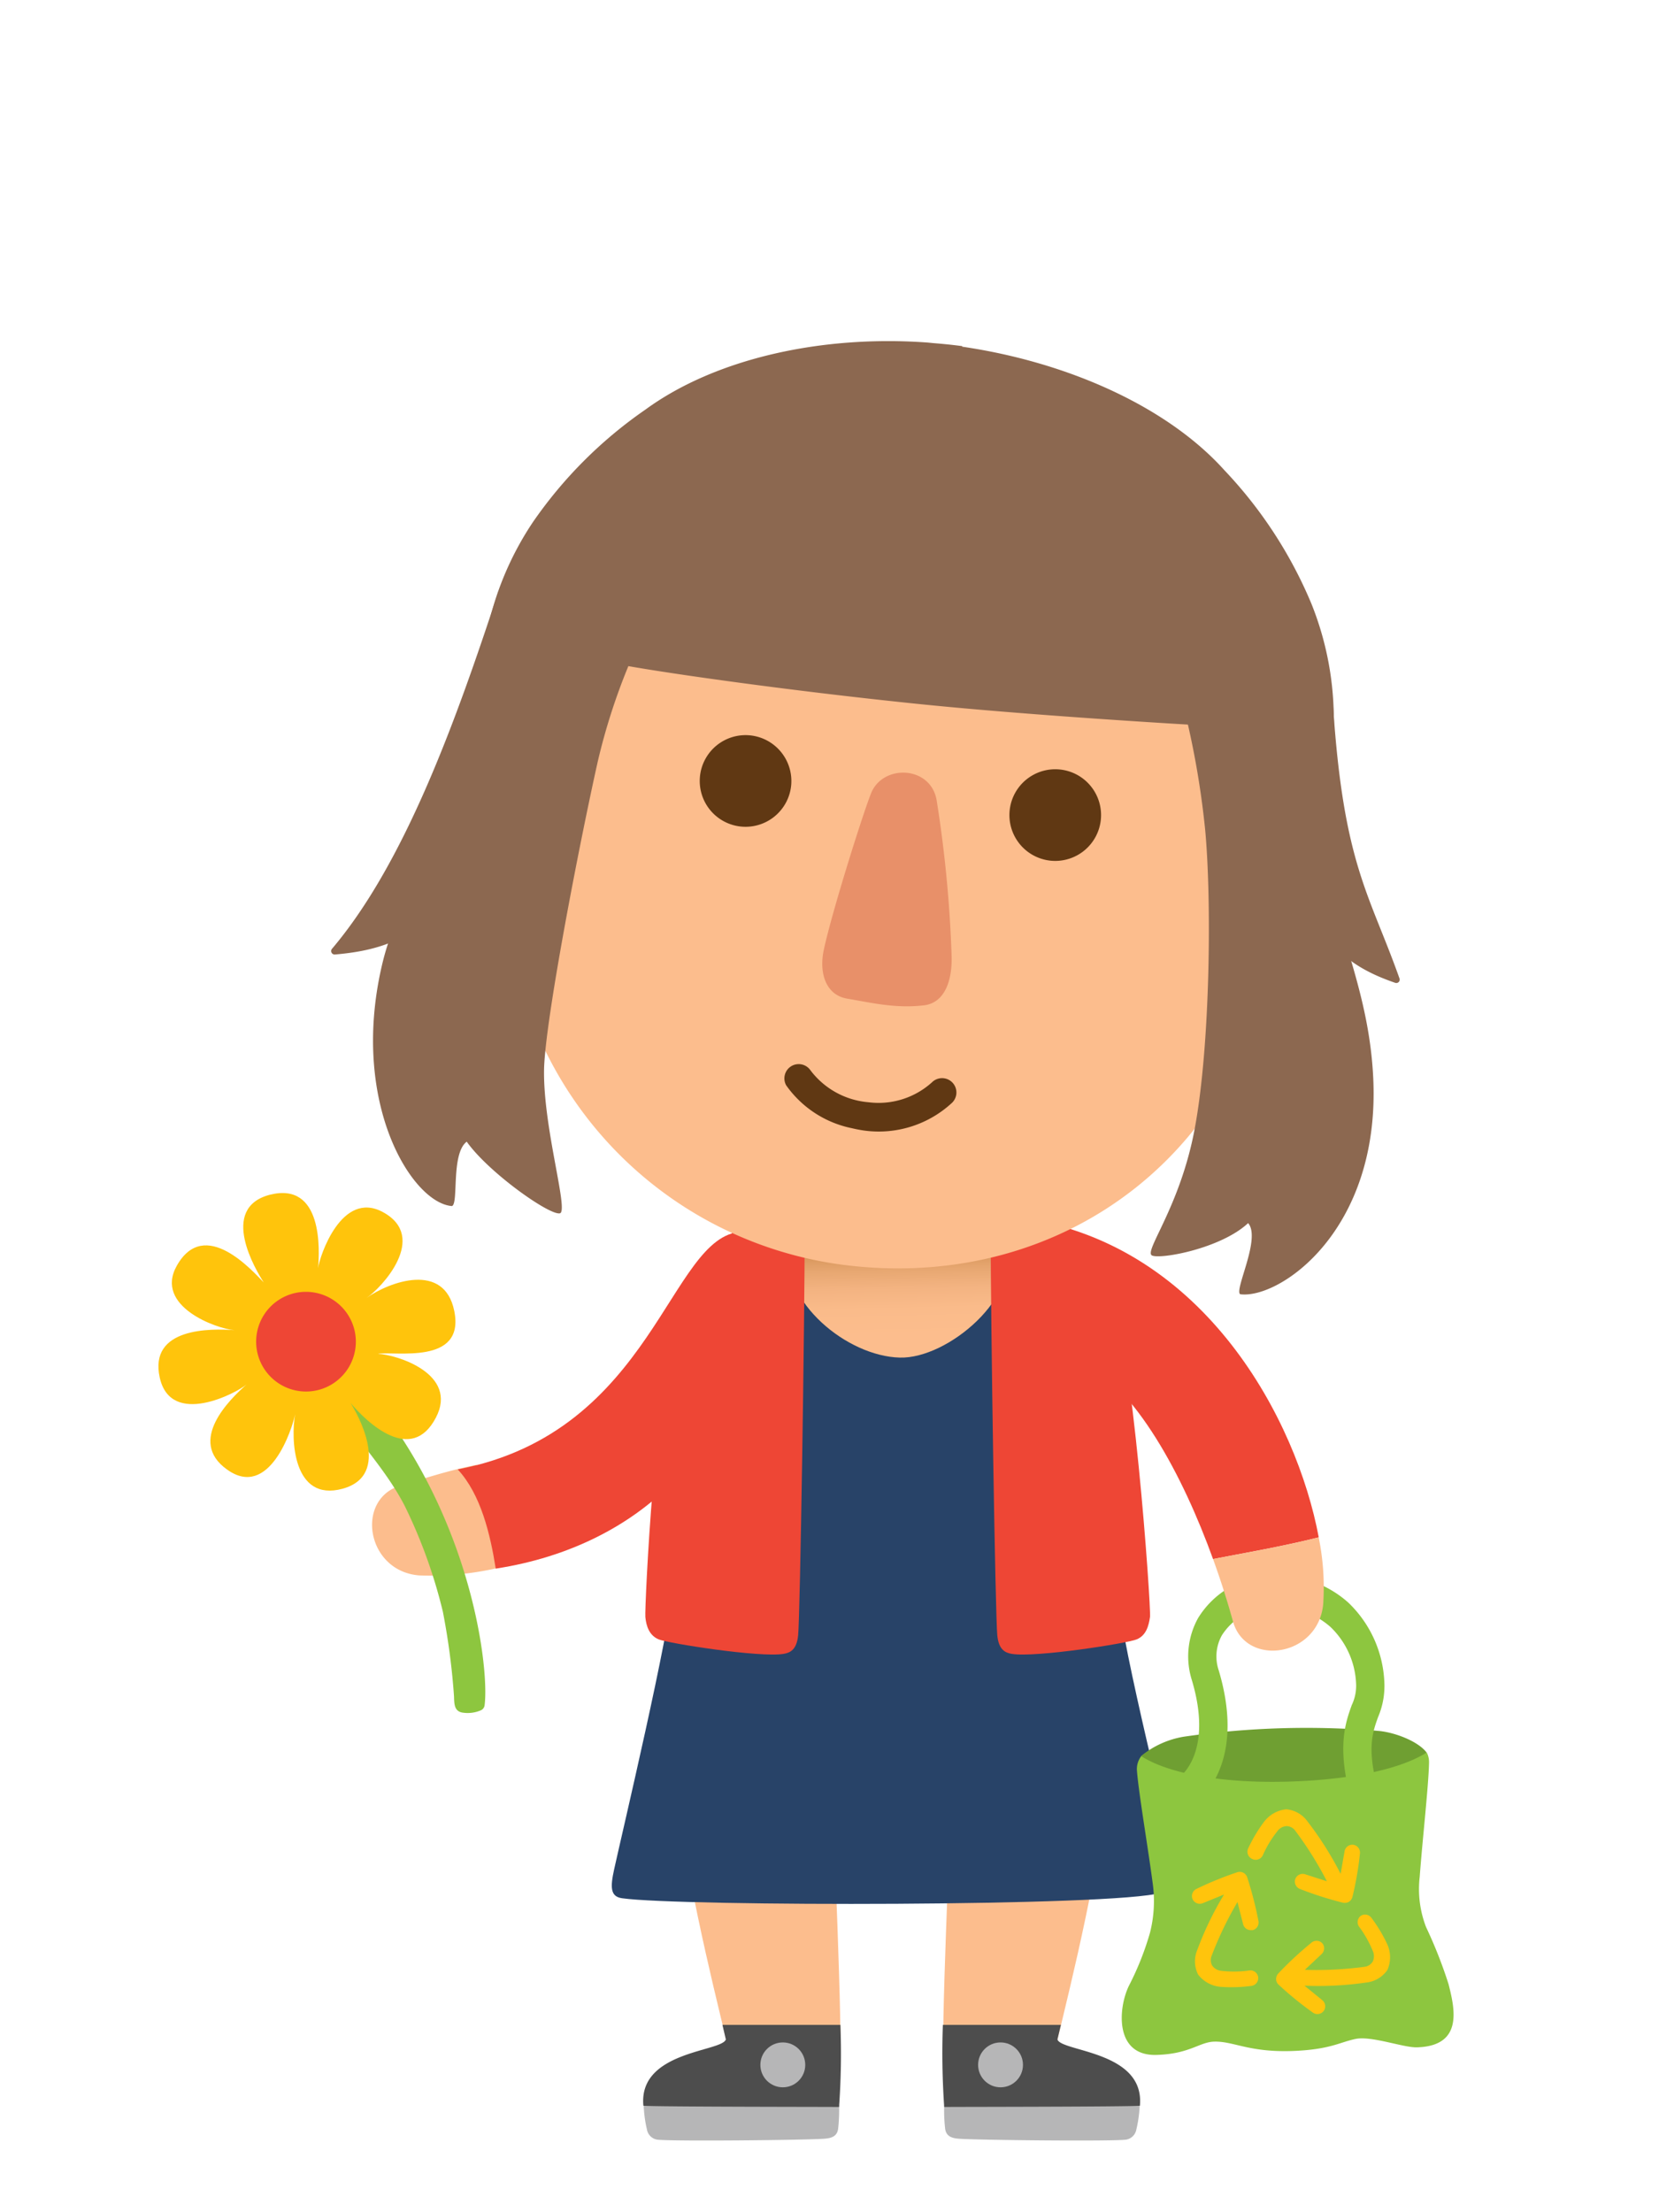 <svg id="Mél" xmlns="http://www.w3.org/2000/svg" xmlns:xlink="http://www.w3.org/1999/xlink" viewBox="0 0 210 280"><defs><linearGradient id="linear-gradient" x1="-1128.09" y1="169.08" x2="-1127.78" y2="155.85" gradientTransform="matrix(-1, 0, 0, 1, -1014.24, 0)" gradientUnits="userSpaceOnUse"><stop offset="0" stop-color="#fcbd8d"/><stop offset="0.26" stop-color="#fabb8a"/><stop offset="0.46" stop-color="#f3b381"/><stop offset="0.63" stop-color="#e7a771"/><stop offset="0.79" stop-color="#d7955a"/><stop offset="0.94" stop-color="#c17e3d"/><stop offset="1" stop-color="#b7732f"/></linearGradient><clipPath id="clip-path"><path d="M91.88,258.13c-.49,1.58-11.09,1.44-10.44,8.39,1.19.14,23.34.14,24.77.16a94.48,94.48,0,0,0,.17-10.39l-14.93,0Z" fill="none"/></clipPath><clipPath id="clip-path-2"><path d="M133.85,258.13c.49,1.58,11.09,1.44,10.44,8.39-1.19.14-23.34.14-24.77.16a99.7,99.7,0,0,1-.17-10.39l14.94,0Z" fill="none"/></clipPath></defs><title>Melanie</title><path d="M60.32,185.41c-3.75.75-6.6,1.73-9.6,2.61-5.79,1.71-4.37,10.84,2.34,11.38a38,38,0,0,0,12.26-1.55C64.19,193.1,62.33,188.28,60.32,185.41Z" fill="#fcbd8d"/><path d="M105.45,227.8c0,3.5,1.25,29.5.87,33.75-4.5,1.25-11.12-.13-13.62-.13-1.5-6.5-5.13-20.12-7-33.75Z" fill="#fcbd8d"/><path d="M120.33,227.8c0,3.5-1.25,29.5-.88,33.75,4.5,1.25,11.13-.13,13.63-.13,1.5-6.5,5.12-20.12,7-33.75Z" fill="#fcbd8d"/><path id="skirt" d="M141.61,202.2c.29,5.75,6.77,31.4,7.29,33.87.67,3.15-.4,3-2,3.5-5.5,1.74-60.83,1.74-68.16.69-1.49-.21-1.5-1.39-1-3.66.93-4.26,7.17-30.58,7.33-35.46s6.72-47,9.61-47c12.39.2,25.82.69,38.39.87C135.74,155.07,141.32,196.46,141.61,202.2Z" fill="#284368"/><path d="M93.82,155.91c-9.13.5-11,25.32-35.88,30.07,2.94,3.18,4.13,8.25,4.81,12.56,18.75-2.88,30.44-16,30.62-29.71Z" fill="#ee4635"/><path d="M136.41,171.86c7.35,3.59,13.35,15,17.14,25.47,3.53-.69,8.8-1.59,13.38-2.75-2.77-14.82-14.36-36.83-37.18-40.36Z" fill="#ee4635"/><path id="neck" d="M127.24,157.66C129.4,164,120,172,113.9,171.83c-6.66-.17-15-7-14.16-14Z" fill="url(#linear-gradient)"/><path d="M85.69,169.66c-2.69,4-4.11,33.83-4,35s.5,2.33,1.67,2.83,12.83,2.34,15.83,1.84c.83-.14,1.65-.51,1.84-2.34.25-2.47.83-39.5.83-51.5,0-.68-4-2.16-6.5-2.16S86.36,168.66,85.69,169.66Z" fill="#ee4635"/><path d="M140.57,164.49c2.69,4,5.17,39,5,40.17s-.5,2.33-1.67,2.83-12.83,2.34-15.83,1.84c-.82-.14-1.65-.51-1.83-2.34-.25-2.47-.84-39.5-.84-51.5,0-.68,6.5-2.16,6.5-2.16S139.9,163.49,140.57,164.49Z" fill="#ee4635"/><path d="M81.47,266.19a16.12,16.12,0,0,0,.42,3.34,1.57,1.57,0,0,0,1.28,1.28c1.66.24,19.3.06,21.26-.12,1-.08,1.54-.41,1.66-1.24a20.53,20.53,0,0,0,.12-3Z" fill="#b6b6b7"/><path d="M91.88,258.13c-.49,1.58-11.09,1.44-10.44,8.39,1.19.14,23.34.14,24.77.16a94.48,94.48,0,0,0,.17-10.39l-14.93,0Z" fill="#4d4d4d"/><g clip-path="url(#clip-path)"><path d="M92.14,262.76a1,1,0,0,1-1.1-.6c-.07-.19-.21-.68-.49-1.68-.16-.59-.39-1.39-.44-1.53a1,1,0,0,1,.59-1.22,1,1,0,0,1,1.25.56c.07.19.21.68.49,1.68.17.59.39,1.39.44,1.53a1,1,0,0,1-.59,1.22Z" fill="none"/><path d="M88.75,263.62a1,1,0,0,1-1.1-.6c-.07-.19-.21-.68-.49-1.68-.16-.58-.39-1.38-.44-1.52a1,1,0,0,1,.59-1.22,1,1,0,0,1,1.25.56c.07.19.21.68.49,1.68.17.58.39,1.38.44,1.52a1,1,0,0,1-.59,1.22Z" fill="none"/></g><circle cx="99.09" cy="261.35" r="2.84" fill="#b6b6b7"/><path d="M144.27,266.19a15.38,15.38,0,0,1-.43,3.34,1.57,1.57,0,0,1-1.28,1.28c-1.66.24-19.3.06-21.26-.12-1-.08-1.53-.41-1.66-1.24a20.53,20.53,0,0,1-.12-3Z" fill="#b6b6b7"/><path d="M133.85,258.13c.49,1.58,11.09,1.44,10.44,8.39-1.19.14-23.34.14-24.77.16a99.7,99.7,0,0,1-.17-10.39l14.94,0Z" fill="#4d4d4d"/><g clip-path="url(#clip-path-2)"><path d="M133.6,262.76a1,1,0,0,0,1.09-.6c.07-.19.21-.68.49-1.68.17-.59.39-1.39.44-1.53a1,1,0,0,0-.59-1.22,1,1,0,0,0-1.25.56c-.07.19-.21.68-.49,1.68-.16.59-.39,1.39-.44,1.53a1,1,0,0,0,.59,1.22Z" fill="none"/><path d="M137,263.62a1,1,0,0,0,1.09-.6c.07-.19.21-.68.49-1.68.17-.58.39-1.38.44-1.52a1,1,0,0,0-.59-1.22,1,1,0,0,0-1.25.56c-.07.19-.21.68-.49,1.68-.16.58-.39,1.38-.44,1.52a1,1,0,0,0,.59,1.22Z" fill="none"/></g><circle cx="126.65" cy="261.35" r="2.84" fill="#b6b6b7"/><path d="M161.86,116.86c-3.75,29.06-27.22,46.33-54.15,43.35a49,49,0,0,1-43.34-54.15c3-26.92,23.46-56.25,57.15-52.52C155.86,57.34,165.89,85.63,161.86,116.86Z" fill="#fcbd8d"/><path d="M107.85,142.8a13.45,13.45,0,0,1-8.34-5.44,1.81,1.81,0,0,1,3-2,10.25,10.25,0,0,0,7.42,4.15,10.07,10.07,0,0,0,8.06-2.54,1.81,1.81,0,1,1,2.52,2.61,13.64,13.64,0,0,1-11,3.53A16.25,16.25,0,0,1,107.85,142.8Z" fill="#603813"/><path d="M139.34,103.8a5.8,5.8,0,1,1-5.13-6.4A5.8,5.8,0,0,1,139.34,103.8Z" fill="#603813"/><path d="M100.14,99.48A5.8,5.8,0,1,1,95,93.08,5.81,5.81,0,0,1,100.14,99.48Z" fill="#603813"/><path d="M110.26,100.41c1.48-3.71,7.53-3.52,8.3.86a158.28,158.28,0,0,1,1.9,19.81c.07,3.07-.89,5.84-3.48,6.16-3.59.43-6.63-.31-9.78-.85-2.64-.46-3.56-3.21-2.92-6.18C105.31,115.42,109.16,103.18,110.26,100.41Z" fill="#e89069"/><path d="M173.83,136.51c-.5-10.9-4.65-18.62-5.47-25.65-.32-2.73.74-12.06.47-20.45a39.28,39.28,0,0,0-2.83-14,55.7,55.7,0,0,0-11-16.88c-7.28-8.1-19.9-13.7-33.2-15.65l0-.07c-1.25-.17-2.5-.29-3.74-.39l-.58-.06,0,0c-13.54-1-27,2.06-35.79,8.49A55.71,55.71,0,0,0,67.46,66.08a39.3,39.3,0,0,0-5.67,13.15c-2,8.16-3.28,17.4-3.77,20.11-2,10.86-7.34,12.49-9.74,23.13-3.92,17.36,3.94,29.82,8.93,30.18.87-.29-.15-6.63,1.87-8.15,2.72,3.86,10.46,9.35,11.79,9.07,1.16-.25-2.15-10.89-2-18.28.16-6.32,4.49-28.6,6.8-38.92a78.45,78.45,0,0,1,3.87-12.06c5.64,1,20.16,3.07,35.83,4.7,14.48,1.52,35,2.7,35,2.7A109.13,109.13,0,0,1,152.55,105c.83,8.81.67,27.27-1.33,37.91-1.85,9.88-6.48,15.5-5.39,16s8.71-.88,12.16-4.1c1.67,1.91-1.8,8.5-1,9C161.94,164.46,174.72,155.79,173.83,136.51Z" fill="#8c6850"/><path d="M168.74,89.26c1.32,20.2,4.61,23.85,8.42,34.61a.43.43,0,0,1-.57.52c-5.1-1.76-9.41-4.5-11.62-12a.33.33,0,0,1,0-.17l2.9-22.94A.45.45,0,0,1,168.74,89.26Z" fill="#8c6850"/><path d="M63.12,74.77C57.78,91.06,51.29,109.18,42,120.12a.44.44,0,0,0,.41.69c5.39-.47,11.23-1.88,15.4-9.11a.58.58,0,0,0,.06-.17L61.17,87C61.25,86.46,63.8,76,63.12,74.77Z" fill="#8c6850"/><g id="flower"><path d="M60.92,216.45a4.2,4.2,0,0,1-2.26.33c-1.16-.12-1.16-1.07-1.19-2.07A87.94,87.94,0,0,0,56.06,204a64.76,64.76,0,0,0-4.84-13.42c-1.87-3.63-4.75-7-7.22-10.24-.29-.39-4.68-5.9-4.89-5.72l3.43-2.84C59.39,188.37,62,210.9,61.34,215.85A.81.81,0,0,1,60.92,216.45Z" fill="#8dc63f"/><path d="M37.36,179c-.56,3.06-.32,11.15,6,9.43s1.85-9.57,1-10.87c2.17,2.58,7.72,7.79,10.81,1.88,2.92-5.57-5-8-7.33-8.08,2-.4,11.08,1.51,9.66-5.44-1.27-6.23-8.17-3.71-11.11-1.64,1.88-1.23,7.93-7.7,2.07-10.87-5.23-2.82-8,5.6-8.2,7.1.2-2.21.64-11-6.11-9.29-6.51,1.71-1.72,9.62-.77,11.09-1.37-1.39-7.47-8.38-11-2.11-2.9,5.15,5.07,8,7.31,8.16-3-.22-10.88-.36-9.47,6s9.78,1.93,11,.86c-2.13,1.88-7.56,7.16-2.49,10.77C34.08,189.86,37,180.84,37.36,179Z" fill="#ffc40c" fill-rule="evenodd"/><path d="M44.88,168.39a6.31,6.31,0,1,1-7.58-4.72A6.32,6.32,0,0,1,44.88,168.39Z" fill="#ee4635"/></g><path d="M144.48,222.25a2.68,2.68,0,0,0-.56,1.89c.22,2.84,1.38,9.59,2,14.29a16.27,16.27,0,0,1-.35,6.19,36.66,36.66,0,0,1-2.66,6.7c-1.38,2.81-1.87,8.93,3.48,8.77,4.23-.12,5.43-1.64,7.32-1.68,2.44-.06,4.31,1.34,9.71,1.19,4.87-.15,6.14-1.11,8.16-1.53s6.07,1.11,7.78,1.06c5.93-.17,4.77-4.94,4-8a58.33,58.33,0,0,0-2.85-7.23,13.38,13.38,0,0,1-.8-6.35c.35-4.73,1.13-11.6,1.18-14.46a2.66,2.66,0,0,0-.27-1.24Z" fill="#8dc63f"/><path d="M180.59,221.82c-1.14-1.48-4.07-2.54-6-2.73a108.49,108.49,0,0,0-24.72.72,11.5,11.5,0,0,0-5.43,2.45c3.68,2.37,10.82,3.46,18.57,3.24C170.27,225.29,176.9,224.13,180.59,221.82Z" fill="#6f9f32"/><path d="M151.14,228.36l-1.86-3.42c.18-.13,4.31-3.17,1.59-12.28a10,10,0,0,1,.78-7.85,11.33,11.33,0,0,1,8.48-5.35,13.64,13.64,0,0,1,10.53,3.37,14.79,14.79,0,0,1,4.57,10,10,10,0,0,1-.79,4.5c-.67,1.86-1.35,3.78-.23,8.37l-3.46,1c-1.43-5.88-.4-8.77.36-10.89a5.64,5.64,0,0,0,.55-2.65,10.54,10.54,0,0,0-3.25-7.24,10.24,10.24,0,0,0-7.85-2.49,7.77,7.77,0,0,0-5.88,3.53,5.49,5.49,0,0,0-.41,4.46C157.94,223.72,151.42,228.17,151.14,228.36Z" fill="#8dc63f"/><path d="M158.21,249.39a14.06,14.06,0,0,1-3.57.06,1.59,1.59,0,0,1-1.2-.67,1.42,1.42,0,0,1-.07-1.23,44.88,44.88,0,0,1,3.27-6.81l.72,2.82a1,1,0,0,0,1,.74l.21,0a1,1,0,0,0,.72-1.2,46.43,46.43,0,0,0-1.4-5.44,1,1,0,0,0-1.33-.67,42.71,42.71,0,0,0-5.07,2.07,1,1,0,0,0-.54,1.29,1,1,0,0,0,1.29.54l2.7-1.1a40.72,40.72,0,0,0-3.38,7,3.71,3.71,0,0,0,.1,3.13,4,4,0,0,0,2.83,1.55,19.4,19.4,0,0,0,3.87-.11,1,1,0,0,0,.91-1.06A1,1,0,0,0,158.21,249.39Z" fill="#ffc40c"/><path d="M159.84,234.84a13.93,13.93,0,0,1,1.84-3.05,1.53,1.53,0,0,1,1.2-.66,1.39,1.39,0,0,1,1.08.59,44.64,44.64,0,0,1,4,6.39l-2.77-.89a1,1,0,0,0-1.15.44.72.72,0,0,0-.09.2,1,1,0,0,0,.64,1.24,43.41,43.41,0,0,0,5.35,1.71,1.09,1.09,0,0,0,.81-.1,1.05,1.05,0,0,0,.46-.68,40.67,40.67,0,0,0,.93-5.4,1,1,0,0,0-.8-1.13,1,1,0,0,0-1.14.8l-.5,2.87a42.25,42.25,0,0,0-4.17-6.6,3.72,3.72,0,0,0-2.71-1.57,4.05,4.05,0,0,0-2.81,1.58,19.27,19.27,0,0,0-2,3.34,1,1,0,0,0,.42,1.33A1,1,0,0,0,159.84,234.84Z" fill="#ffc40c"/><path d="M172,243.81a14,14,0,0,1,1.76,3.1,1.6,1.6,0,0,1,0,1.37,1.42,1.42,0,0,1-1.05.66,45.79,45.79,0,0,1-7.54.38l2.13-2a1,1,0,0,0,.18-1.22,1.09,1.09,0,0,0-.13-.17,1,1,0,0,0-1.4,0,44.67,44.67,0,0,0-4.11,3.82,1.08,1.08,0,0,0-.31.76,1,1,0,0,0,.36.73,43.14,43.14,0,0,0,4.25,3.46,1,1,0,0,0,1.39-.14,1,1,0,0,0-.14-1.39l-2.26-1.84a42.1,42.1,0,0,0,7.79-.4,3.73,3.73,0,0,0,2.7-1.59,4,4,0,0,0,0-3.22,18.66,18.66,0,0,0-2-3.35,1,1,0,0,0-1.36-.29A1,1,0,0,0,172,243.81Z" fill="#ffc40c"/><path d="M166.22,191.4l-.06-.25h0Z" fill="#fcbd8d"/><path d="M166.89,194.39l0,.17Z" fill="#fcbd8d"/><path d="M166.48,192.48l.12.52Z" fill="#fcbd8d"/><path d="M166.92,194.58c-4.57,1.16-9.84,2.06-13.37,2.75-.22-.61-.45-1.22-.69-1.84,1.31,3.39,2.38,6.73,3.21,9.72,1.6,5.82,10.76,4.56,11.42-2.14A31.51,31.51,0,0,0,166.92,194.58Z" fill="#fcbd8d"/></svg>